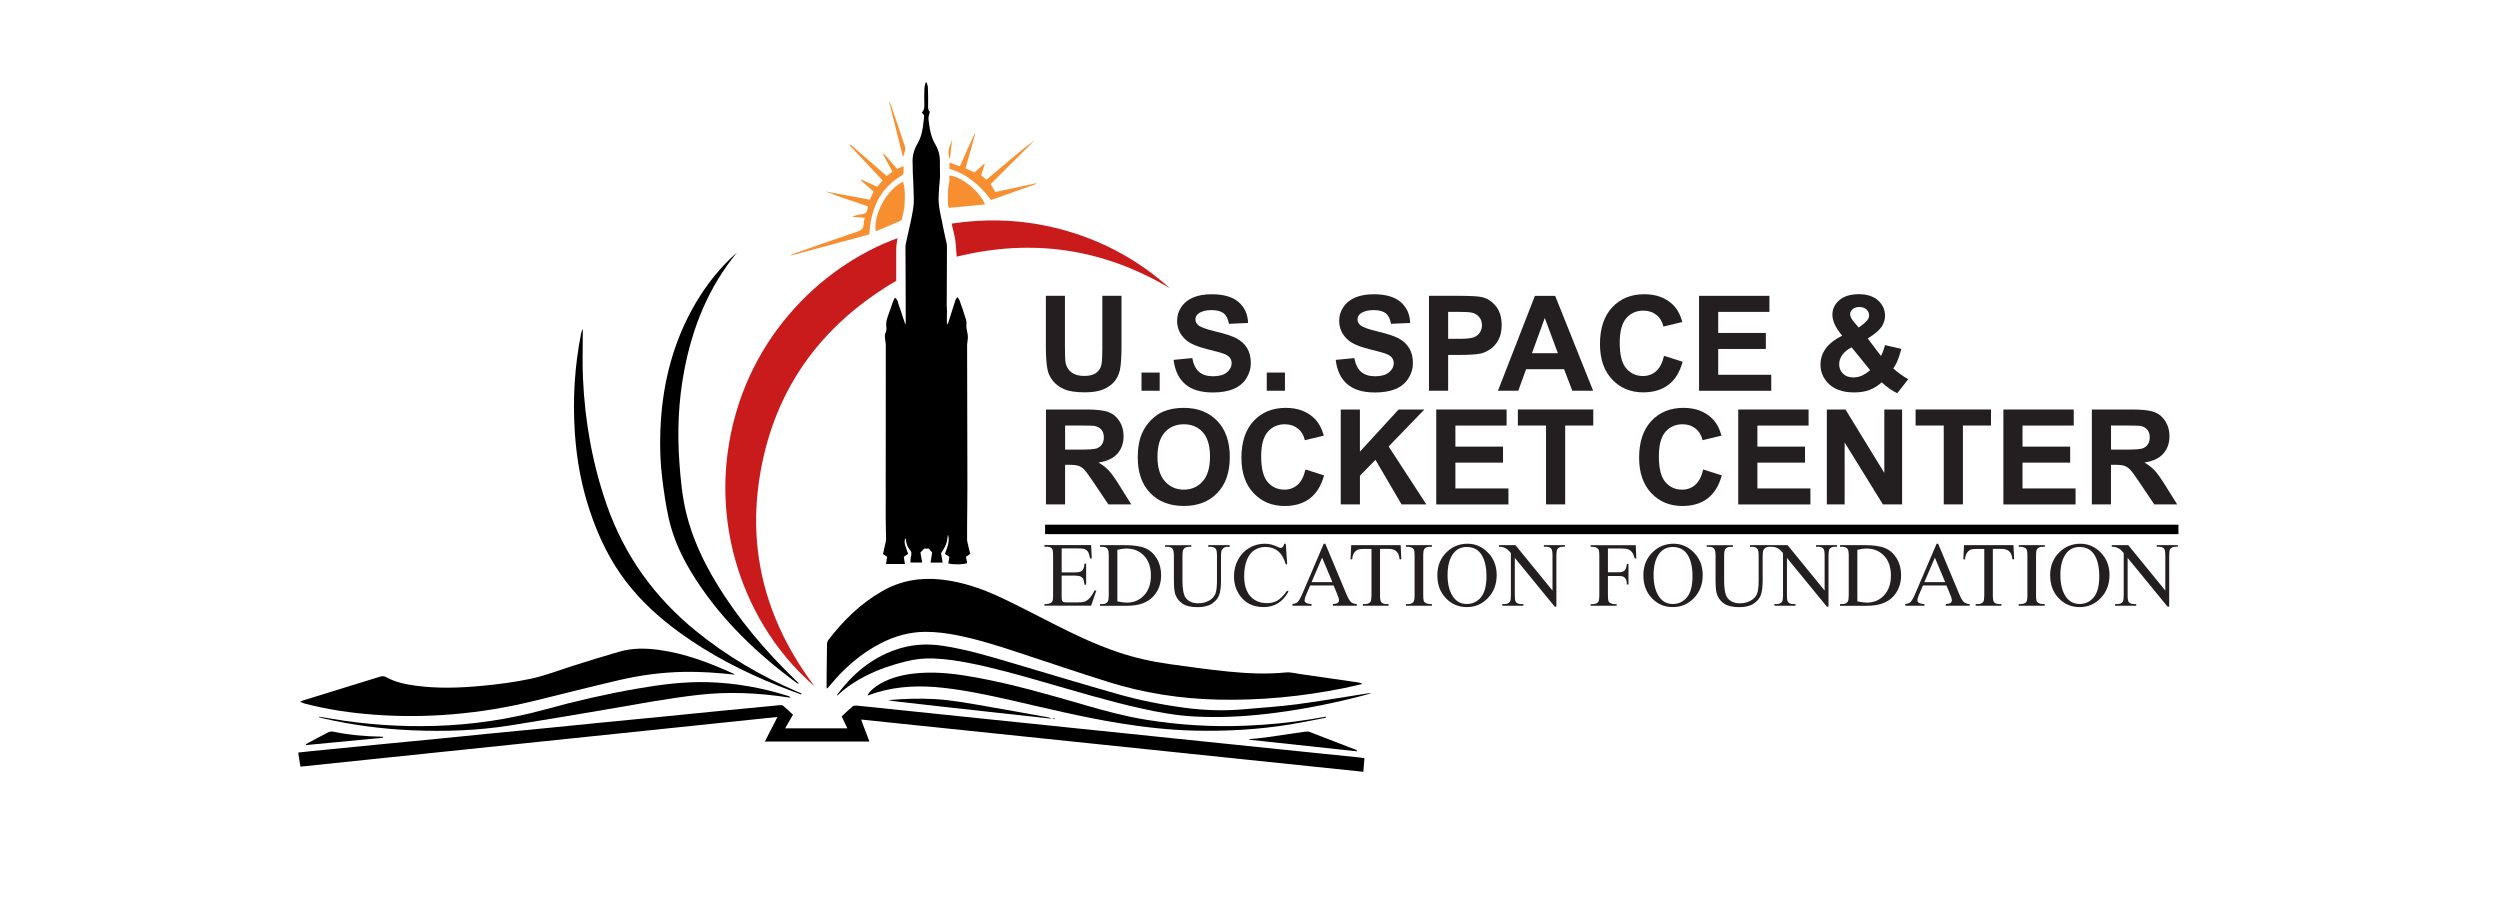 <?xml version="1.0" encoding="utf-8"?>
<!-- Generator: Adobe Illustrator 27.8.1, SVG Export Plug-In . SVG Version: 6.00 Build 0)  -->
<svg version="1.1" id="Layer_1" xmlns="http://www.w3.org/2000/svg" xmlns:xlink="http://www.w3.org/1999/xlink" x="0px" y="0px"
	 viewBox="0 0 792 290.1" style="enable-background:new 0 0 792 290.1;" xml:space="preserve">
<style type="text/css">
	.st0{fill:#C91B1B;}
	.st1{fill:#F78F31;}
	.st2{fill:#231F20;}
</style>
<path d="M292.03,35.64c0.85-0.83,0.84-1.79,0.8-2.81c-0.06-1.59-0.04-3.18,0.02-4.76c0.02-0.64,0.24-1.27,0.38-1.91
	c0.11,0,0.23-0.01,0.34-0.01c0.13,0.49,0.36,0.99,0.38,1.49c0.07,1.72,0.1,3.45,0.08,5.17c-0.01,1-0.14,2.01,0.54,2.6
	c-0.18,0.88-0.5,1.62-0.43,2.3c0.31,2.75,0.68,5.49,2.13,7.95c1.04,1.76,1.55,3.66,1.49,5.72c-0.04,1.5,0.07,3,0.04,4.5
	c-0.02,1.04-0.17,2.07-0.25,3.11c-0.06,0.81-0.08,1.63-0.15,2.44c-0.35,3.92,0.9,7.63,1.56,11.41c0.24,1.38,0.63,2.74,0.91,4.12
	c0.1,0.48,0.14,0.99,0.13,1.49c-0.02,6.04-0.05,12.08-0.08,18.13c0,0.59,0.08,1.18,0.08,1.77c0,1.08-0.02,2.16-0.04,3.24
	c0,0.4,0,0.8,0.2,1.24c0.09-0.22,0.19-0.43,0.26-0.65c0.76-2.38,1.5-4.76,2.27-7.13c0.09-0.28,0.33-0.51,0.61-0.92
	c0.27,0.38,0.54,0.63,0.65,0.93c0.74,2.1,1.49,4.19,2.12,6.33c0.21,0.71,0.03,1.53,0.09,2.3c0.05,0.61,0.22,1.22,0.32,1.83
	c0.07,0.48,0.18,0.97,0.15,1.45c-0.04,0.86-0.25,1.71-0.25,2.56c0.02,14.54,0.07,29.08,0.09,43.62c0.01,4.36-0.06,8.72-0.09,13.08
	c-0.01,1.58-0.01,3.17-0.01,4.75c0,0.22,0.03,0.45,0.08,0.67c0.29,1.25,0.59,2.49,0.9,3.81c-0.44,0.32-0.87,0.62-1.33,0.95
	c0.12,0.67,0.24,1.33,0.36,1.97c-1.18,0.49-3.99,0.55-5.95,0.13c0.1-0.68,0.21-1.37,0.32-2.12c-0.44-0.29-0.88-0.59-1.39-0.93
	c0.65-1.96,1.65-3.85,0.96-6.12c-0.21,1.14-0.27,2.18-0.62,3.12c-0.35,0.94-0.98,1.78-1.57,2.79c0.13,0.8,0.3,1.81,0.49,2.97
	c-1.35,0-2.5,0-3.82,0c0.17-1.09,0.33-2.1,0.5-3.18c-0.29-0.35-0.62-0.75-1.03-1.24c-0.43,0-0.97,0-1.49,0
	c-0.4,0.42-0.79,0.83-1.19,1.25c0.17,0.98,0.35,2,0.56,3.16c-1.3,0-2.44,0-3.72,0c0.04-0.63-0.03-1.24,0.13-1.77
	c0.26-0.87,0.3-1.6-0.37-2.35c-0.77-0.87-1.08-1.96-1.18-3.11c-0.01-0.15-0.11-0.3-0.27-0.44c-0.23,0.83-0.21,1.63,0.09,2.43
	c0.3,0.8,0.56,1.62,0.86,2.5c-0.48,0.33-0.92,0.62-1.36,0.92c0.11,0.73,0.21,1.43,0.34,2.28c-2.04,0-3.92,0-5.98,0
	c0.12-0.83,0.23-1.52,0.34-2.26c-0.42-0.29-0.85-0.59-1.3-0.9c0.31-1.35,0.62-2.65,0.89-3.95c0.07-0.35,0.08-0.72,0.08-1.08
	c-0.03-2.26-0.11-4.53-0.11-6.79c0-18.08,0.03-36.17,0.03-54.25c0-0.76-0.2-1.52-0.25-2.28c-0.03-0.53-0.12-1.15,0.11-1.59
	c0.34-0.66,0.4-1.29,0.31-1.97c-0.14-1.16,0.04-2.25,0.46-3.34c0.59-1.57,1.09-3.18,1.66-4.76c0.14-0.4,0.38-0.76,0.62-1.22
	c1.02,0.8,0.98,1.89,1.35,2.77c0.38,0.92,0.64,1.89,0.95,2.84c0.31,0.93,0.62,1.85,0.96,2.85c0.07-0.2,0.14-0.32,0.14-0.44
	c0-3.45-0.01-6.89-0.02-10.34c-0.02-4.5-0.05-9-0.06-13.49c0-0.41,0.01-0.82,0.09-1.22c0.8-3.73,1.76-7.43,2.36-11.19
	c0.34-2.12,0.13-4.34,0.09-6.51c-0.02-1.67-0.16-3.35-0.23-5.02c-0.04-0.91,0.02-1.82-0.04-2.72c-0.16-2.25,0.38-4.33,1.52-6.26
	c1.53-2.59,1.78-5.49,2.09-8.37C292.83,36.45,292.75,36.44,292.03,35.64z"/>
<path d="M261.87,218.09c0-1.46-0.01-2.81,0-4.17c0.04-3.18,0.09-6.36,0.12-9.54c0.01-0.6,0.06-1.13,0.46-1.66
	c4.71-6.16,10.16-11.49,16.93-15.39c5.84-3.37,12.1-4.46,18.77-3.74c6.92,0.75,13.35,3.04,19.57,6c5.29,2.52,10.48,5.23,15.7,7.89
	c6.72,3.42,13.52,6.67,20.68,9.1c5.35,1.81,10.84,3.03,16.43,3.81c6.16,0.86,12.32,1.73,18.51,2.35c6.1,0.61,12.23,0.89,18.37,0.29
	c1.45-0.14,2.97,0.29,4.45,0.5c6.07,0.87,12.13,1.75,18.2,2.63c0.52,0.08,1.03,0.19,1.55,0.51c-1.94,0.44-3.87,0.93-5.82,1.32
	c-13.18,2.67-26.49,3.95-39.94,3.65c-11.88-0.27-23.52-2.07-34.85-5.63c-9.44-2.97-18.81-6.14-28.21-9.24
	c-6.38-2.1-12.78-4.16-19.38-5.48c-3.39-0.68-6.81-1.13-10.28-1.12c-5.01,0.02-9.69,1.35-14.12,3.63
	c-6.33,3.25-11.54,7.85-16.05,13.29c-0.26,0.31-0.53,0.62-0.79,0.92C262.13,218.04,262.07,218.03,261.87,218.09z"/>
<path class="st0" d="M258.05,217.41c-19.38-16.62-31.47-44.59-27.52-74.06c4.69-35.02,29.19-58.92,53.8-67.9
	c-0.04,0.29-0.08,0.52-0.11,0.75c-0.1,0.81-0.29,1.61-0.29,2.42c-0.03,3.45-0.01,6.9-0.01,10.34
	c-22.64,13.28-37.38,32.42-42.56,58.23C236.18,172.94,242.18,196.31,258.05,217.41z"/>
<path d="M268.45,230.73c-0.63-1.31-1.19-2.48-1.81-3.77c1.16-1.07,2.29-2.18,3.5-3.19c0.29-0.24,0.85-0.27,1.27-0.23
	c2.94,0.27,5.87,0.59,8.81,0.9c4.88,0.51,9.76,1.01,14.64,1.52c5.78,0.6,11.56,1.2,17.35,1.8c4.74,0.49,9.49,0.97,14.23,1.46
	c4.97,0.51,9.94,1.03,14.91,1.55c4.74,0.49,9.49,0.97,14.23,1.46c5.83,0.6,11.65,1.21,17.48,1.81c4.7,0.49,9.4,0.96,14.1,1.45
	c5.87,0.61,11.74,1.22,17.62,1.82c4.79,0.49,9.58,0.98,14.37,1.47c3.84,0.39,7.68,0.78,11.52,1.18c0.49,0.05,0.97,0.15,1.59,0.25
	c-0.11,1.41-0.22,2.75-0.35,4.29c-53-5.51-105.91-11.02-159.08-16.55c0.81,2.45,1.79,4.62,2.59,6.97c-11.04,0-21.96,0-33.11,0
	c1.32-2.57,2.59-5.05,4-7.79c-50.49,5.26-100.73,10.49-151.12,15.74c-0.13-0.77-0.26-1.46-0.37-2.16c-0.11-0.71-0.2-1.43-0.33-2.3
	c1.28-0.14,2.48-0.29,3.68-0.41c7.23-0.72,14.46-1.43,21.7-2.14c6.01-0.59,12.03-1.15,18.04-1.74c6.01-0.59,12.02-1.21,18.03-1.8
	c6.01-0.59,12.03-1.16,18.04-1.75c6.01-0.59,12.02-1.21,18.03-1.8c6.01-0.59,12.03-1.16,18.04-1.75c6.01-0.59,12.02-1.2,18.03-1.8
	c6.33-0.62,12.66-1.23,18.99-1.83c0.33-0.03,0.78-0.01,1.01,0.18c1.07,0.9,2.08,1.87,3.14,2.85c-0.84,1.45-1.62,2.81-2.49,4.32
	C255.33,230.73,261.75,230.73,268.45,230.73z"/>
<path d="M232.78,213.73c-5.39-0.59-10.72-0.98-16.09-0.88c-6.98,0.13-13.86,1.05-20.64,2.63c-8.88,2.07-17.73,4.32-26.58,6.5
	c-8.61,2.12-17.33,3.57-26.18,4.31c-8.17,0.68-16.34,0.74-24.51,0.14c-7.44-0.54-14.8-1.6-22.03-3.48
	c-0.56-0.15-1.11-0.32-1.68-0.69c0.34-0.13,0.68-0.28,1.03-0.39c8.11-2.5,16.23-4.99,24.33-7.51c0.76-0.24,1.34-0.17,2.03,0.22
	c2.87,1.58,6.04,2.22,9.24,2.65c6.88,0.93,13.78,0.71,20.67,0.07c5.25-0.48,10.47-1.16,15.63-2.24c4.42-0.92,8.61-2.55,12.89-3.93
	c5.1-1.64,10.22-3.21,15.36-4.69c4.08-1.17,8.26-1.13,12.44-0.56c8.32,1.13,16.07,4.08,23.66,7.54
	C232.51,213.51,232.64,213.63,232.78,213.73z"/>
<path d="M233.47,80.01c-9.01,10.98-14.08,23.61-16.7,37.34c-1.84,9.65-2.24,19.39-1.54,29.17c0.39,5.48,0.91,10.95,2.24,16.31
	c1.95,7.83,5.34,15.04,9.5,21.91c6.9,11.38,15.43,21.43,24.98,30.66c0.29,0.28,0.59,0.56,0.88,0.85c0.06,0.06,0.1,0.15,0.25,0.37
	c-0.29-0.1-0.49-0.12-0.62-0.21c-12.49-9.21-23.6-19.78-32.07-32.89c-3.9-6.02-7.03-12.43-8.58-19.47
	c-0.91-4.16-1.51-8.4-2.03-12.63c-0.61-4.92-0.75-9.87-0.58-14.83c0.47-13.39,3.37-26.17,9.76-38.04
	c3.38-6.28,7.55-11.98,12.72-16.92C232.26,81.07,232.87,80.55,233.47,80.01z"/>
<path d="M253.78,220.01c-2.41-0.91-4.83-1.79-7.22-2.75c-11.17-4.47-21.81-9.95-31.54-17.07c-6.19-4.53-11.83-9.64-16.53-15.73
	c-5.28-6.84-8.94-14.52-11.65-22.67c-2.66-7.97-4.15-16.17-4.72-24.54c-0.72-10.62-0.1-21.15,1.97-31.59
	c0.1-0.48,0.22-0.95,0.54-1.43c0,0.41,0,0.82,0,1.23c0.01,4.77-0.16,9.54,0.05,14.3c0.62,13.82,3.02,27.31,7.61,40.4
	c5.6,15.94,15.09,29.08,28.15,39.71c9.79,7.97,20.57,14.29,32.15,19.26c0.45,0.2,0.9,0.41,1.35,0.61
	C253.88,219.84,253.83,219.92,253.78,220.01z"/>
<path d="M265.13,220.41c0.14-0.34,0.17-0.47,0.24-0.57c4.75-6.3,10.57-11.22,18.09-13.91c4.89-1.75,9.91-2.14,15.04-1.37
	c7.84,1.17,15.39,3.48,22.97,5.72c10.75,3.18,21.47,6.44,32.25,9.5c7.12,2.03,14.38,3.49,21.72,4.46c6.19,0.81,12.4,1.02,18.62,0.45
	c5.47-0.5,10.96-0.82,16.41-1.53c7.29-0.95,14.54-2.21,21.8-3.34c0.71-0.11,1.42-0.26,2.17-0.18c-2.1,0.55-4.19,1.13-6.29,1.64
	c-8.83,2.15-17.75,3.82-26.78,4.87c-7.68,0.89-15.4,1.25-23.12,0.83c-5.59-0.3-11.09-1.3-16.54-2.51
	c-10.6-2.34-20.98-5.51-31.4-8.49c-7.77-2.22-15.54-4.43-23.48-5.98c-3.7-0.72-7.43-1.25-11.21-1.4c-2.92-0.12-5.79,0.23-8.63,0.93
	c-4.47,1.11-8.8,2.57-12.9,4.68c-3,1.54-5.82,3.36-8.29,5.67C265.65,220.03,265.48,220.14,265.13,220.41z"/>
<path class="st0" d="M370.62,91.32c-21.13-12.6-43.62-15.9-67.56-10c-0.14-1.75-0.18-3.5-0.43-5.21c-0.26-1.73-0.74-3.42-1.15-5.26
	c11.71-1.78,23.09-1.23,34.34,1.72C348.92,76,360.52,82.26,370.62,91.32z"/>
<path d="M420.06,227.37c-3.74,0.71-7.47,1.49-11.22,2.11c-10.07,1.65-20.21,2.22-30.41,1.98c-8.01-0.19-15.94-1.08-23.84-2.36
	c-11.66-1.9-23.12-4.71-34.63-7.34c-7.04-1.6-14.1-3.09-21.29-3.88c-7.1-0.78-14.15-0.57-21.05,1.53c-0.43,0.13-0.86,0.28-1.29,0.43
	c-0.42,0.14-0.84,0.29-1.52,0.52c0.25-0.44,0.36-0.71,0.54-0.92c1.36-1.58,3.06-2.7,4.92-3.58c3.71-1.76,7.68-2.45,11.74-2.69
	c5.85-0.34,11.61,0.42,17.33,1.47c11.67,2.15,23.05,5.44,34.43,8.75c6.32,1.84,12.68,3.54,19.19,4.6
	c10.62,1.74,21.29,2.36,32.04,1.9c6.77-0.29,13.5-0.94,20.19-2.02c1.6-0.26,3.21-0.54,4.81-0.82
	C420.01,227.15,420.03,227.26,420.06,227.37z"/>
<path d="M101.07,227.04c1.24,0.21,2.49,0.41,3.73,0.62c10.91,1.87,21.91,2.63,32.97,2.31c11.8-0.35,23.4-2.06,34.8-5.19
	c9.67-2.66,19.45-4.92,29.34-6.63c7.39-1.28,14.82-2.25,22.35-2.04c8.68,0.25,17.14,1.75,25.42,4.37c0.3,0.09,0.58,0.22,0.85,0.5
	c-0.3-0.02-0.61-0.02-0.91-0.06c-9.47-1.44-18.97-1.87-28.51-0.77c-9.66,1.11-19.2,2.92-28.77,4.56c-10.2,1.75-20.4,3.46-30.62,5.09
	c-10.35,1.65-20.79,2.01-31.25,1.55c-9.45-0.41-18.81-1.63-28.04-3.76c-0.46-0.11-0.92-0.25-1.38-0.38
	C101.05,227.15,101.06,227.09,101.07,227.04z"/>
<path class="st1" d="M273.94,68.99c-1.36-0.1-2.52-0.18-3.67-0.26c0-0.09,0-0.18,0-0.27c0.96-0.21,1.92-0.52,2.89-0.61
	c1.07-0.09,1.5-0.67,1.65-1.62c0.04-0.22,0.08-0.45,0.15-0.86c-4.42-1.59-8.97-2.89-13.36-4.7c4.62,0.86,9.24,1.72,13.93,2.59
	c0.42-0.9,0.81-1.7,1.23-2.58c-1.39-1.21-2.74-2.39-4.08-3.56c0.05-0.08,0.1-0.16,0.15-0.24c1.67,0.75,3.35,1.51,5.1,2.29
	c0.55-0.66,1.07-1.28,1.68-2.02c-3.52-3.75-7.01-7.47-10.5-11.18c0.08-0.08,0.15-0.16,0.23-0.25c3.86,3.3,7.66,6.68,11.57,10.04
	c0.64-0.48,1.21-0.91,1.82-1.38c-1.08-1.99-2.11-3.9-3.15-5.81c0.71,0.3,1.12,0.9,1.59,1.43c0.52,0.57,1.01,1.17,1.51,1.76
	c0.5,0.58,1,1.16,1.51,1.74c0.68-0.29,1.25-0.53,2.05-0.87c0.01,0.82,0.05,1.51,0,2.2c-0.01,0.23-0.23,0.45-0.39,0.65
	c-0.08,0.1-0.23,0.14-0.35,0.21c-6.05,3.61-8.98,9.15-9.85,15.96c-0.11,0.85-0.18,1.7-0.28,2.62c-8.26,2.22-16.48,4.44-24.7,6.65
	c-0.03-0.07-0.05-0.14-0.08-0.21c0.51-0.19,1.01-0.4,1.52-0.58c6.51-2.27,13.02-4.57,19.55-6.77c1.17-0.4,1.89-0.89,1.92-2.2
	C273.59,70.45,273.8,69.79,273.94,68.99z"/>
<path class="st1" d="M313.95,63.37c-1.7-2.34-3.58-4.36-5.78-6.07c-2.21-1.71-4.63-3.01-7.37-3.8c0-0.68,0-1.3,0-2.06
	c1.07,0.43,2.07,0.83,3.25,1.3c1.56-3.45,3.11-6.89,4.66-10.33c0.08,0.03,0.15,0.06,0.23,0.09c-1.01,3.56-2.02,7.12-3.06,10.79
	c0.94,0.46,1.83,0.89,2.8,1.37c1.05-0.93,2.07-1.84,3.09-2.74c0.06,0.04,0.13,0.09,0.19,0.13c-0.37,1.11-0.73,2.21-1.14,3.45
	c0.51,0.44,1.04,0.9,1.67,1.44c2.58-2.17,5.1-4.3,7.63-6.42c2.49-2.1,4.99-4.19,7.65-6.1c-4.63,4.63-9.26,9.26-13.93,13.92
	c0.51,0.85,0.96,1.62,1.48,2.49c4.32-0.93,8.6-1.85,12.89-2.77c0.02,0.07,0.04,0.14,0.06,0.21
	C323.55,59.95,318.82,61.64,313.95,63.37z"/>
<path class="st1" d="M286.09,57.54c0.71,2.48,0.59,4.94,0.48,7.37c-0.07,1.52-0.54,3.03-0.88,4.52c-0.06,0.25-0.36,0.52-0.62,0.63
	c-2.46,1.06-4.93,2.09-7.4,3.12c-0.07,0.03-0.17-0.01-0.26-0.02C276.71,67.77,280.97,60.08,286.09,57.54z"/>
<path d="M395.78,234.16c1.71-0.17,3.42-0.29,5.12-0.53c4.17-0.59,8.34-1.23,12.51-1.83c0.47-0.07,1.02-0.09,1.45,0.07
	c4.92,1.87,9.82,3.78,14.72,5.68c0.15,0.06,0.28,0.16,0.35,0.47c-11.38-1.22-22.77-2.44-34.15-3.67
	C395.78,234.29,395.78,234.22,395.78,234.16z"/>
<path class="st1" d="M312.04,64.76c-3.83,0.37-7.57,0.73-11.49,1.1c-0.08-0.45-0.26-0.95-0.25-1.45c0.04-2.17-0.18-4.35,0.38-6.5
	c0.19-0.72,0.03-1.52,0.03-2.29C304.52,55.82,310.4,60.58,312.04,64.76z"/>
<path d="M333.11,227.68c-5.77-0.63-11.55-1.27-17.32-1.9c-5.28-0.58-10.56-1.16-15.83-1.75c-5.32-0.59-10.64-1.2-15.96-1.8
	c-0.87-0.1-1.75-0.21-2.61-0.43c4.86-0.43,9.7-0.6,14.55-0.34c5.64,0.3,11.16,1.38,16.71,2.33c6.57,1.13,13.13,2.33,19.69,3.52
	c0.26,0.05,0.5,0.26,0.75,0.4L333.11,227.68z"/>
<path d="M121.35,233.71c-8.13,0.78-16.26,1.55-24.4,2.33c-0.02-0.07-0.05-0.14-0.07-0.21c0.25-0.16,0.5-0.34,0.76-0.48
	c2.08-1.11,4.15-2.24,6.25-3.31c0.45-0.23,1.06-0.37,1.54-0.27c5.08,1.05,10.22,1.52,15.4,1.61c0.18,0,0.36,0.03,0.54,0.05
	C121.36,233.52,121.35,233.61,121.35,233.71z"/>
<path class="st1" d="M286.02,49.61c-1.44-5.75-2.87-11.51-4.31-17.26c0.05-0.02,0.09-0.04,0.14-0.06c0.13,0.3,0.28,0.6,0.39,0.91
	c1.45,4.3,2.89,8.6,4.36,12.9c0.22,0.63,0.27,1.21,0.04,1.85c-0.19,0.53-0.3,1.1-0.44,1.65C286.13,49.59,286.08,49.6,286.02,49.61z"
	/>
<path class="st1" d="M301.62,44.28c-0.22,1.97-0.43,3.94-0.68,6.17C299.89,48.09,300.89,46.2,301.62,44.28z"/>
<path d="M333.09,227.7c0.38-0.03,0.77-0.07,1.15-0.1c0,0.07,0,0.14,0,0.21c-0.37-0.05-0.74-0.09-1.12-0.13
	C333.11,227.68,333.09,227.7,333.09,227.7z"/>
<g>
	<path class="st2" d="M331.3,93.72h6.07v16.28c0,2.58,0.08,4.26,0.23,5.02c0.26,1.23,0.88,2.22,1.86,2.96s2.31,1.12,4.01,1.12
		c1.72,0,3.02-0.35,3.9-1.06s1.4-1.57,1.58-2.59s0.27-2.73,0.27-5.11V93.72h6.07v15.79c0,3.61-0.16,6.16-0.49,7.65
		s-0.93,2.75-1.81,3.77c-0.88,1.03-2.06,1.84-3.54,2.45s-3.4,0.91-5.78,0.91c-2.87,0-5.05-0.33-6.53-0.99s-2.66-1.52-3.52-2.58
		s-1.43-2.17-1.7-3.33c-0.4-1.72-0.59-4.27-0.59-7.63V93.72z"/>
	<path class="st2" d="M361.63,123.79v-5.76h5.76v5.76H361.63z"/>
	<path class="st2" d="M371.8,114.01l5.91-0.57c0.36,1.98,1.08,3.44,2.16,4.37c1.09,0.93,2.55,1.39,4.4,1.39
		c1.96,0,3.43-0.41,4.42-1.24c0.99-0.83,1.49-1.79,1.49-2.9c0-0.71-0.21-1.32-0.62-1.81c-0.42-0.5-1.15-0.93-2.18-1.3
		c-0.71-0.25-2.33-0.68-4.86-1.31c-3.25-0.81-5.54-1.8-6.85-2.97c-1.85-1.65-2.77-3.67-2.77-6.05c0-1.53,0.43-2.96,1.3-4.3
		s2.12-2.35,3.75-3.05c1.63-0.7,3.61-1.05,5.92-1.05c3.77,0,6.61,0.83,8.52,2.48c1.91,1.65,2.91,3.86,3,6.62l-6.07,0.27
		c-0.26-1.54-0.82-2.66-1.67-3.33s-2.14-1.02-3.84-1.02c-1.76,0-3.14,0.36-4.14,1.09c-0.64,0.46-0.96,1.09-0.96,1.87
		c0,0.71,0.3,1.32,0.9,1.83c0.77,0.64,2.62,1.31,5.58,2.01s5.14,1.42,6.55,2.16c1.41,0.75,2.52,1.76,3.32,3.06
		c0.8,1.29,1.2,2.89,1.2,4.79c0,1.72-0.48,3.34-1.44,4.84s-2.31,2.62-4.06,3.35s-3.93,1.1-6.54,1.1c-3.8,0-6.72-0.88-8.76-2.64
		S372.2,117.37,371.8,114.01z"/>
	<path class="st2" d="M401.31,123.79v-5.76h5.76v5.76H401.31z"/>
	<path class="st2" d="M423.15,114.01l5.91-0.57c0.36,1.98,1.08,3.44,2.16,4.37c1.09,0.93,2.55,1.39,4.4,1.39
		c1.96,0,3.43-0.41,4.42-1.24c0.99-0.83,1.49-1.79,1.49-2.9c0-0.71-0.21-1.32-0.62-1.81c-0.42-0.5-1.15-0.93-2.18-1.3
		c-0.71-0.25-2.33-0.68-4.86-1.31c-3.25-0.81-5.54-1.8-6.85-2.97c-1.85-1.65-2.77-3.67-2.77-6.05c0-1.53,0.43-2.96,1.3-4.3
		s2.12-2.35,3.75-3.05c1.63-0.7,3.61-1.05,5.92-1.05c3.77,0,6.61,0.83,8.52,2.48c1.91,1.65,2.91,3.86,3,6.62l-6.07,0.27
		c-0.26-1.54-0.82-2.66-1.67-3.33s-2.14-1.02-3.84-1.02c-1.76,0-3.14,0.36-4.14,1.09c-0.64,0.46-0.96,1.09-0.96,1.87
		c0,0.71,0.3,1.32,0.9,1.83c0.77,0.64,2.62,1.31,5.58,2.01s5.14,1.42,6.55,2.16c1.41,0.75,2.52,1.76,3.32,3.06
		c0.8,1.29,1.2,2.89,1.2,4.79c0,1.72-0.48,3.34-1.44,4.84s-2.31,2.62-4.06,3.35s-3.93,1.1-6.54,1.1c-3.8,0-6.72-0.88-8.76-2.64
		S423.55,117.37,423.15,114.01z"/>
	<path class="st2" d="M452.7,123.79V93.72h9.74c3.69,0,6.1,0.15,7.22,0.45c1.72,0.45,3.17,1.43,4.33,2.94s1.74,3.46,1.74,5.85
		c0,1.85-0.33,3.4-1,4.66s-1.52,2.25-2.55,2.96s-2.08,1.19-3.15,1.43c-1.45,0.29-3.55,0.43-6.3,0.43h-3.96v11.34H452.7z
		 M458.77,98.81v8.53h3.32c2.39,0,3.99-0.16,4.8-0.47s1.44-0.81,1.9-1.48c0.46-0.67,0.69-1.45,0.69-2.34c0-1.09-0.32-2-0.96-2.71
		s-1.46-1.16-2.44-1.33c-0.72-0.14-2.18-0.21-4.37-0.21H458.77z"/>
	<path class="st2" d="M504.71,123.79h-6.6l-2.62-6.83h-12.02l-2.48,6.83h-6.44l11.71-30.06h6.42L504.71,123.79z M493.53,111.89
		l-4.14-11.16l-4.06,11.16H493.53z"/>
	<path class="st2" d="M527.17,112.73l5.89,1.87c-0.9,3.28-2.4,5.72-4.5,7.31s-4.76,2.39-7.99,2.39c-3.99,0-7.27-1.36-9.84-4.09
		s-3.86-6.46-3.86-11.19c0-5,1.29-8.89,3.88-11.66s5.98-4.15,10.19-4.15c3.68,0,6.67,1.09,8.96,3.26c1.37,1.29,2.39,3.13,3.08,5.54
		l-6.01,1.44c-0.36-1.56-1.1-2.79-2.23-3.69c-1.13-0.9-2.5-1.35-4.11-1.35c-2.23,0-4.04,0.8-5.42,2.4c-1.39,1.6-2.08,4.19-2.08,7.77
		c0,3.8,0.68,6.51,2.05,8.12s3.14,2.42,5.33,2.42c1.61,0,3-0.51,4.16-1.54S526.66,114.94,527.17,112.73z"/>
	<path class="st2" d="M538.26,123.79V93.72h22.29v5.09h-16.22v6.67h15.09v5.07h-15.09v8.18h16.8v5.07H538.26z"/>
	<path class="st2" d="M604.54,120.12l-3.49,4.45c-1.71-0.83-3.35-1.98-4.92-3.45c-1.22,1.09-2.51,1.9-3.88,2.42
		s-2.99,0.78-4.88,0.78c-3.75,0-6.56-1.05-8.45-3.16c-1.46-1.63-2.19-3.5-2.19-5.62c0-1.93,0.57-3.66,1.72-5.2s2.86-2.87,5.15-4.01
		c-1.03-1.22-1.8-2.38-2.32-3.48s-0.78-2.14-0.78-3.13c0-1.82,0.73-3.36,2.18-4.62c1.46-1.26,3.53-1.9,6.22-1.9
		c2.6,0,4.63,0.66,6.09,1.99s2.19,2.95,2.19,4.86c0,1.22-0.36,2.37-1.09,3.47s-2.19,2.33-4.39,3.71l4.18,5.52
		c0.49-0.88,0.92-2.02,1.27-3.42l5.21,1.19c-0.52,1.85-0.97,3.2-1.35,4.05s-0.79,1.57-1.23,2.14c0.64,0.6,1.47,1.26,2.49,1.98
		S604.06,119.88,604.54,120.12z M586.6,110.03c-1.33,0.67-2.32,1.48-2.97,2.42s-0.98,1.91-0.98,2.89c0,1.24,0.41,2.26,1.22,3.05
		c0.81,0.79,1.9,1.18,3.27,1.18c0.9,0,1.77-0.18,2.6-0.53s1.74-0.94,2.73-1.76L586.6,110.03z M588.85,103.77l1.56-1.19
		c1.15-0.89,1.72-1.77,1.72-2.65c0-0.74-0.28-1.37-0.83-1.89c-0.55-0.52-1.3-0.78-2.25-0.78c-0.92,0-1.63,0.23-2.15,0.69
		s-0.78,0.99-0.78,1.59c0,0.71,0.44,1.57,1.31,2.58L588.85,103.77z"/>
	<path class="st2" d="M331.36,159.79v-30.06h12.78c3.21,0,5.55,0.27,7,0.81c1.46,0.54,2.62,1.5,3.5,2.88s1.31,2.96,1.31,4.74
		c0,2.26-0.66,4.12-1.99,5.59s-3.31,2.4-5.95,2.78c1.31,0.77,2.4,1.61,3.25,2.52s2.01,2.54,3.46,4.88l3.67,5.87h-7.26l-4.39-6.54
		c-1.56-2.34-2.62-3.81-3.2-4.42s-1.18-1.03-1.83-1.25s-1.66-0.34-3.06-0.34h-1.23v12.55H331.36z M337.43,142.44h4.49
		c2.91,0,4.73-0.12,5.46-0.37s1.29-0.67,1.7-1.27s0.62-1.35,0.62-2.26c0-1.01-0.27-1.83-0.81-2.45s-1.3-1.02-2.29-1.18
		c-0.49-0.07-1.97-0.1-4.43-0.1h-4.74V142.44z"/>
	<path class="st2" d="M360.44,144.94c0-3.06,0.46-5.63,1.37-7.71c0.68-1.53,1.62-2.91,2.8-4.12s2.48-2.12,3.89-2.71
		c1.87-0.79,4.03-1.19,6.48-1.19c4.43,0,7.97,1.37,10.63,4.12s3.99,6.57,3.99,11.46c0,4.85-1.32,8.65-3.96,11.39
		s-6.17,4.11-10.58,4.11c-4.47,0-8.03-1.36-10.66-4.09S360.44,149.73,360.44,144.94z M366.69,144.74c0,3.4,0.79,5.98,2.36,7.74
		s3.57,2.64,5.99,2.64s4.41-0.87,5.96-2.62c1.55-1.74,2.33-4.36,2.33-7.84c0-3.45-0.76-6.02-2.27-7.71s-3.52-2.54-6.02-2.54
		s-4.52,0.86-6.05,2.57S366.69,141.28,366.69,144.74z"/>
	<path class="st2" d="M413.57,148.73l5.89,1.87c-0.9,3.28-2.4,5.72-4.5,7.31s-4.76,2.39-7.99,2.39c-3.99,0-7.27-1.36-9.84-4.09
		c-2.57-2.73-3.85-6.46-3.85-11.19c0-5,1.29-8.89,3.88-11.66c2.58-2.77,5.98-4.15,10.19-4.15c3.68,0,6.67,1.09,8.96,3.26
		c1.37,1.29,2.39,3.13,3.08,5.54l-6.01,1.44c-0.36-1.56-1.1-2.79-2.23-3.69c-1.13-0.9-2.5-1.35-4.11-1.35c-2.23,0-4.04,0.8-5.42,2.4
		c-1.39,1.6-2.08,4.19-2.08,7.77c0,3.8,0.68,6.51,2.05,8.12s3.14,2.42,5.33,2.42c1.61,0,3-0.51,4.16-1.54
		S413.07,150.93,413.57,148.73z"/>
	<path class="st2" d="M424.75,159.79v-30.06h6.07v13.35l12.26-13.35h8.16l-11.32,11.71l11.94,18.35h-7.85l-8.26-14.11l-4.92,5.02
		v9.09H424.75z"/>
	<path class="st2" d="M455,159.79v-30.06h22.29v5.09h-16.22v6.67h15.09v5.07h-15.09v8.18h16.8v5.07H455z"/>
	<path class="st2" d="M489.78,159.79v-24.98h-8.92v-5.09h23.89v5.09h-8.9v24.98H489.78z"/>
	<path class="st2" d="M539.57,148.73l5.89,1.87c-0.9,3.28-2.4,5.72-4.5,7.31s-4.76,2.39-7.99,2.39c-3.99,0-7.27-1.36-9.84-4.09
		s-3.86-6.46-3.86-11.19c0-5,1.29-8.89,3.88-11.66s5.98-4.15,10.19-4.15c3.68,0,6.67,1.09,8.96,3.26c1.37,1.29,2.39,3.13,3.08,5.54
		l-6.01,1.44c-0.36-1.56-1.1-2.79-2.23-3.69c-1.13-0.9-2.5-1.35-4.11-1.35c-2.23,0-4.04,0.8-5.42,2.4c-1.39,1.6-2.08,4.19-2.08,7.77
		c0,3.8,0.68,6.51,2.05,8.12s3.14,2.42,5.33,2.42c1.61,0,3-0.51,4.16-1.54S539.07,150.93,539.57,148.73z"/>
	<path class="st2" d="M550.67,159.79v-30.06h22.29v5.09h-16.22v6.67h15.09v5.07h-15.09v8.18h16.8v5.07H550.67z"/>
	<path class="st2" d="M578.74,159.79v-30.06h5.91l12.3,20.08v-20.08h5.64v30.06h-6.09l-12.12-19.61v19.61H578.74z"/>
	<path class="st2" d="M615.78,159.79v-24.98h-8.92v-5.09h23.89v5.09h-8.9v24.98H615.78z"/>
	<path class="st2" d="M634.67,159.79v-30.06h22.29v5.09h-16.22v6.67h15.09v5.07h-15.09v8.18h16.8v5.07H634.67z"/>
	<path class="st2" d="M662.7,159.79v-30.06h12.78c3.21,0,5.55,0.27,7,0.81c1.46,0.54,2.62,1.5,3.5,2.88s1.31,2.96,1.31,4.74
		c0,2.26-0.66,4.12-1.99,5.59s-3.31,2.4-5.95,2.78c1.31,0.77,2.4,1.61,3.25,2.52s2.01,2.54,3.46,4.88l3.67,5.87h-7.26l-4.39-6.54
		c-1.56-2.34-2.62-3.81-3.2-4.42s-1.18-1.03-1.83-1.25s-1.66-0.34-3.06-0.34h-1.23v12.55H662.7z M668.77,142.44h4.49
		c2.91,0,4.73-0.12,5.46-0.37s1.29-0.67,1.7-1.27s0.62-1.35,0.62-2.26c0-1.01-0.27-1.83-0.81-2.45s-1.3-1.02-2.29-1.18
		c-0.49-0.07-1.97-0.1-4.43-0.1h-4.74V142.44z"/>
</g>
<rect x="331.09" y="166.22" width="359.04" height="3"/>
<g>
	<path class="st2" d="M336.34,173.74v7.59h4.22c1.1,0,1.83-0.17,2.19-0.5c0.49-0.43,0.76-1.2,0.82-2.29h0.52v6.68h-0.52
		c-0.13-0.93-0.26-1.53-0.4-1.8c-0.17-0.33-0.45-0.59-0.84-0.78c-0.39-0.19-0.98-0.28-1.78-0.28h-4.22v6.33
		c0,0.85,0.04,1.37,0.11,1.55c0.08,0.18,0.21,0.33,0.4,0.44s0.55,0.16,1.08,0.16h3.26c1.09,0,1.87-0.08,2.36-0.23
		s0.96-0.45,1.42-0.89c0.59-0.59,1.18-1.47,1.8-2.65h0.57l-1.66,4.81h-14.8v-0.52h0.68c0.45,0,0.88-0.11,1.29-0.33
		c0.3-0.15,0.51-0.38,0.62-0.68c0.11-0.3,0.16-0.92,0.16-1.86v-12.47c0-1.22-0.12-1.97-0.37-2.25c-0.34-0.38-0.91-0.57-1.7-0.57
		h-0.68v-0.52h14.8l0.21,4.21h-0.55c-0.2-1.01-0.42-1.7-0.66-2.08c-0.24-0.38-0.6-0.67-1.07-0.86c-0.38-0.14-1.04-0.21-2-0.21
		H336.34z"/>
	<path class="st2" d="M348.49,191.89v-0.52h0.72c0.81,0,1.39-0.26,1.73-0.78c0.21-0.31,0.31-1.01,0.31-2.1v-12.4
		c0-1.2-0.13-1.95-0.4-2.25c-0.37-0.42-0.92-0.62-1.64-0.62h-0.72v-0.52h7.82c2.87,0,5.05,0.33,6.55,0.98
		c1.5,0.65,2.7,1.74,3.61,3.26c0.91,1.52,1.37,3.28,1.37,5.27c0,2.67-0.81,4.9-2.44,6.7c-1.82,2-4.6,3-8.33,3H348.49z
		 M353.97,190.51c1.2,0.26,2.2,0.4,3.02,0.4c2.19,0,4.01-0.77,5.45-2.31c1.44-1.54,2.17-3.62,2.17-6.26c0-2.65-0.72-4.74-2.17-6.27
		s-3.3-2.29-5.56-2.29c-0.85,0-1.82,0.14-2.9,0.41V190.51z"/>
	<path class="st2" d="M382.77,173.22v-0.52h6.8v0.52h-0.72c-0.76,0-1.34,0.32-1.74,0.95c-0.2,0.29-0.3,0.97-0.3,2.04v7.79
		c0,1.93-0.19,3.42-0.57,4.48c-0.38,1.06-1.13,1.97-2.25,2.73c-1.12,0.76-2.64,1.14-4.57,1.14c-2.1,0-3.69-0.36-4.77-1.09
		c-1.09-0.73-1.85-1.7-2.31-2.93c-0.3-0.84-0.45-2.42-0.45-4.73v-7.5c0-1.18-0.16-1.95-0.49-2.32c-0.33-0.37-0.85-0.55-1.58-0.55
		h-0.72v-0.52h8.3v0.52h-0.74c-0.79,0-1.36,0.25-1.7,0.75c-0.24,0.34-0.35,1.05-0.35,2.12v8.37c0,0.75,0.07,1.6,0.21,2.56
		c0.14,0.96,0.38,1.71,0.74,2.25c0.36,0.54,0.88,0.98,1.55,1.33c0.68,0.35,1.5,0.52,2.49,0.52c1.26,0,2.38-0.27,3.37-0.82
		s1.67-1.25,2.03-2.1c0.36-0.85,0.54-2.3,0.54-4.34v-7.77c0-1.2-0.13-1.95-0.4-2.25c-0.37-0.42-0.92-0.62-1.64-0.62H382.77z"/>
	<path class="st2" d="M407.34,172.25l0.44,6.53h-0.44c-0.58-1.95-1.42-3.36-2.51-4.22c-1.09-0.86-2.39-1.29-3.91-1.29
		c-1.27,0-2.43,0.32-3.46,0.97c-1.03,0.65-1.84,1.68-2.43,3.09c-0.59,1.42-0.88,3.18-0.88,5.28c0,1.74,0.28,3.24,0.84,4.52
		s1.4,2.25,2.51,2.93c1.12,0.68,2.4,1.02,3.83,1.02c1.25,0,2.35-0.27,3.3-0.8c0.95-0.53,2-1.59,3.14-3.18l0.44,0.28
		c-0.96,1.71-2.09,2.96-3.37,3.75c-1.28,0.79-2.81,1.19-4.57,1.19c-3.18,0-5.65-1.18-7.39-3.54c-1.3-1.76-1.95-3.82-1.95-6.2
		c0-1.92,0.43-3.68,1.29-5.28s2.04-2.85,3.55-3.73c1.5-0.88,3.15-1.32,4.93-1.32c1.39,0,2.76,0.34,4.11,1.02
		c0.4,0.21,0.68,0.31,0.85,0.31c0.25,0,0.48-0.09,0.67-0.27c0.25-0.25,0.42-0.61,0.52-1.06H407.34z"/>
	<path class="st2" d="M422.49,185.47h-7.43l-1.3,3.03c-0.32,0.75-0.48,1.3-0.48,1.67c0,0.29,0.14,0.55,0.42,0.77
		c0.28,0.22,0.88,0.37,1.8,0.43v0.52h-6.05v-0.52c0.8-0.14,1.32-0.33,1.56-0.55c0.48-0.45,1.01-1.37,1.6-2.76l6.75-15.8h0.5
		l6.68,15.97c0.54,1.28,1.03,2.12,1.46,2.5c0.44,0.38,1.05,0.6,1.83,0.64v0.52h-7.58v-0.52c0.76-0.04,1.28-0.17,1.55-0.38
		c0.27-0.22,0.4-0.48,0.4-0.79c0-0.42-0.19-1.07-0.57-1.97L422.49,185.47z M422.1,184.42l-3.26-7.76l-3.34,7.76H422.1z"/>
	<path class="st2" d="M443.73,172.69l0.21,4.5h-0.54c-0.1-0.79-0.25-1.36-0.42-1.7c-0.29-0.55-0.68-0.95-1.17-1.21
		s-1.13-0.39-1.92-0.39h-2.7v14.67c0,1.18,0.13,1.92,0.38,2.21c0.36,0.4,0.91,0.6,1.66,0.6h0.67v0.52h-8.14v-0.52h0.68
		c0.81,0,1.39-0.25,1.73-0.74c0.21-0.3,0.31-0.99,0.31-2.07V173.9h-2.31c-0.9,0-1.53,0.07-1.91,0.2c-0.49,0.18-0.91,0.52-1.26,1.03
		s-0.56,1.2-0.62,2.07h-0.54l0.23-4.5H443.73z"/>
	<path class="st2" d="M453.62,191.37v0.52h-8.23v-0.52h0.68c0.79,0,1.37-0.23,1.73-0.69c0.23-0.3,0.34-1.03,0.34-2.18v-12.4
		c0-0.97-0.06-1.61-0.18-1.93c-0.09-0.24-0.29-0.44-0.58-0.61c-0.42-0.23-0.85-0.34-1.3-0.34h-0.68v-0.52h8.23v0.52h-0.69
		c-0.78,0-1.36,0.23-1.71,0.69c-0.24,0.3-0.35,1.03-0.35,2.18v12.4c0,0.97,0.06,1.61,0.18,1.93c0.09,0.24,0.29,0.44,0.59,0.61
		c0.41,0.23,0.84,0.34,1.29,0.34H453.62z"/>
	<path class="st2" d="M464.93,172.25c2.49,0,4.65,0.95,6.48,2.84c1.83,1.89,2.74,4.25,2.74,7.09c0,2.92-0.92,5.34-2.76,7.26
		c-1.84,1.93-4.07,2.89-6.68,2.89c-2.64,0-4.86-0.94-6.66-2.82c-1.8-1.88-2.7-4.31-2.7-7.29c0-3.05,1.04-5.54,3.12-7.46
		C460.26,173.09,462.42,172.25,464.93,172.25z M464.66,173.29c-1.72,0-3.1,0.64-4.13,1.91c-1.29,1.59-1.94,3.91-1.94,6.97
		c0,3.13,0.67,5.55,2.01,7.24c1.03,1.28,2.39,1.93,4.08,1.93c1.8,0,3.29-0.7,4.47-2.11c1.18-1.41,1.76-3.62,1.76-6.66
		c0-3.29-0.65-5.73-1.94-7.35C467.93,173.93,466.49,173.29,464.66,173.29z"/>
	<path class="st2" d="M474.88,172.69h5.21l11.74,14.4v-11.07c0-1.18-0.13-1.92-0.4-2.21c-0.35-0.4-0.9-0.6-1.66-0.6h-0.67v-0.52
		h6.68v0.52h-0.68c-0.81,0-1.39,0.25-1.73,0.74c-0.21,0.3-0.31,0.99-0.31,2.07v16.18h-0.51l-12.66-15.46v11.82
		c0,1.18,0.13,1.92,0.38,2.21c0.36,0.4,0.91,0.6,1.66,0.6h0.68v0.52h-6.68v-0.52h0.67c0.82,0,1.4-0.25,1.74-0.74
		c0.21-0.3,0.31-0.99,0.31-2.07v-13.35c-0.56-0.65-0.98-1.08-1.27-1.29c-0.29-0.21-0.71-0.4-1.27-0.58
		c-0.27-0.08-0.69-0.13-1.25-0.13V172.69z"/>
	<path class="st2" d="M509.39,173.74v7.55h3.5c0.8,0,1.39-0.18,1.76-0.53c0.37-0.35,0.62-1.05,0.74-2.1h0.52v6.5h-0.52
		c-0.01-0.75-0.11-1.29-0.29-1.64c-0.18-0.35-0.44-0.61-0.76-0.79c-0.33-0.17-0.81-0.26-1.45-0.26h-3.5v6.03
		c0,0.97,0.06,1.61,0.18,1.93c0.09,0.24,0.29,0.44,0.59,0.61c0.42,0.23,0.85,0.34,1.3,0.34h0.69v0.52h-8.24v-0.52h0.68
		c0.79,0,1.37-0.23,1.73-0.69c0.23-0.3,0.34-1.03,0.34-2.18v-12.4c0-0.97-0.06-1.61-0.18-1.93c-0.09-0.24-0.29-0.44-0.58-0.61
		c-0.41-0.23-0.84-0.34-1.3-0.34h-0.68v-0.52h14.29l0.18,4.22h-0.5c-0.25-0.9-0.53-1.56-0.86-1.98c-0.33-0.42-0.73-0.72-1.2-0.91
		s-1.21-0.28-2.22-0.28H509.39z"/>
	<path class="st2" d="M530.2,172.25c2.49,0,4.65,0.95,6.48,2.84c1.83,1.89,2.74,4.25,2.74,7.09c0,2.92-0.92,5.34-2.76,7.26
		c-1.84,1.93-4.07,2.89-6.68,2.89c-2.64,0-4.86-0.94-6.66-2.82c-1.8-1.88-2.7-4.31-2.7-7.29c0-3.05,1.04-5.54,3.12-7.46
		C525.53,173.09,527.68,172.25,530.2,172.25z M529.93,173.29c-1.72,0-3.1,0.64-4.13,1.91c-1.29,1.59-1.94,3.91-1.94,6.97
		c0,3.13,0.67,5.55,2.01,7.24c1.03,1.28,2.39,1.93,4.08,1.93c1.8,0,3.29-0.7,4.47-2.11c1.18-1.41,1.76-3.62,1.76-6.66
		c0-3.29-0.65-5.73-1.94-7.35C533.19,173.93,531.76,173.29,529.93,173.29z"/>
	<path class="st2" d="M554.37,173.22v-0.52h6.8v0.52h-0.72c-0.75,0-1.34,0.32-1.74,0.95c-0.2,0.29-0.3,0.97-0.3,2.04v7.79
		c0,1.93-0.19,3.42-0.57,4.48c-0.38,1.06-1.13,1.97-2.25,2.73c-1.12,0.76-2.64,1.14-4.57,1.14c-2.1,0-3.69-0.36-4.77-1.09
		c-1.09-0.73-1.86-1.7-2.31-2.93c-0.3-0.84-0.45-2.42-0.45-4.73v-7.5c0-1.18-0.16-1.95-0.49-2.32c-0.33-0.37-0.85-0.55-1.58-0.55
		h-0.72v-0.52h8.3v0.52h-0.74c-0.79,0-1.36,0.25-1.7,0.75c-0.24,0.34-0.35,1.05-0.35,2.12v8.37c0,0.75,0.07,1.6,0.21,2.56
		s0.38,1.71,0.74,2.25c0.36,0.54,0.88,0.98,1.55,1.33c0.67,0.35,1.5,0.52,2.49,0.52c1.26,0,2.38-0.27,3.37-0.82s1.67-1.25,2.03-2.1
		s0.54-2.3,0.54-4.34v-7.77c0-1.2-0.13-1.95-0.4-2.25c-0.37-0.42-0.92-0.62-1.64-0.62H554.37z"/>
	<path class="st2" d="M561.09,172.69h5.21l11.74,14.4v-11.07c0-1.18-0.13-1.92-0.4-2.21c-0.35-0.4-0.9-0.6-1.66-0.6h-0.67v-0.52
		h6.68v0.52h-0.68c-0.81,0-1.39,0.25-1.73,0.74c-0.21,0.3-0.31,0.99-0.31,2.07v16.18h-0.51l-12.66-15.46v11.82
		c0,1.18,0.13,1.92,0.38,2.21c0.36,0.4,0.91,0.6,1.66,0.6h0.68v0.52h-6.68v-0.52h0.67c0.82,0,1.4-0.25,1.74-0.74
		c0.21-0.3,0.31-0.99,0.31-2.07v-13.35c-0.56-0.65-0.98-1.08-1.27-1.29c-0.29-0.21-0.71-0.4-1.27-0.58
		c-0.27-0.08-0.69-0.13-1.25-0.13V172.69z"/>
	<path class="st2" d="M582.92,191.89v-0.52h0.72c0.81,0,1.39-0.26,1.73-0.78c0.21-0.31,0.31-1.01,0.31-2.1v-12.4
		c0-1.2-0.13-1.95-0.4-2.25c-0.37-0.42-0.92-0.62-1.64-0.62h-0.72v-0.52h7.82c2.87,0,5.05,0.33,6.55,0.98
		c1.5,0.65,2.7,1.74,3.61,3.26c0.91,1.52,1.37,3.28,1.37,5.27c0,2.67-0.81,4.9-2.44,6.7c-1.82,2-4.6,3-8.33,3H582.92z M588.4,190.51
		c1.2,0.26,2.2,0.4,3.02,0.4c2.19,0,4.01-0.77,5.45-2.31c1.44-1.54,2.17-3.62,2.17-6.26c0-2.65-0.72-4.74-2.17-6.27
		s-3.3-2.29-5.56-2.29c-0.85,0-1.82,0.14-2.9,0.41V190.51z"/>
	<path class="st2" d="M616.63,185.47h-7.43l-1.3,3.03c-0.32,0.75-0.48,1.3-0.48,1.67c0,0.29,0.14,0.55,0.42,0.77
		s0.88,0.37,1.81,0.43v0.52h-6.05v-0.52c0.8-0.14,1.32-0.33,1.56-0.55c0.48-0.45,1.01-1.37,1.6-2.76l6.75-15.8h0.5l6.68,15.97
		c0.54,1.28,1.03,2.12,1.46,2.5c0.44,0.38,1.05,0.6,1.83,0.64v0.52h-7.58v-0.52c0.77-0.04,1.28-0.17,1.55-0.38
		c0.27-0.22,0.4-0.48,0.4-0.79c0-0.42-0.19-1.07-0.57-1.97L616.63,185.47z M616.23,184.42l-3.26-7.76l-3.34,7.76H616.23z"/>
	<path class="st2" d="M637.87,172.69l0.21,4.5h-0.54c-0.1-0.79-0.25-1.36-0.42-1.7c-0.29-0.55-0.68-0.95-1.17-1.21
		s-1.13-0.39-1.92-0.39h-2.7v14.67c0,1.18,0.13,1.92,0.38,2.21c0.36,0.4,0.91,0.6,1.66,0.6h0.67v0.52h-8.14v-0.52h0.68
		c0.81,0,1.39-0.25,1.73-0.74c0.21-0.3,0.31-0.99,0.31-2.07V173.9h-2.31c-0.9,0-1.53,0.07-1.91,0.2c-0.49,0.18-0.91,0.52-1.26,1.03
		s-0.56,1.2-0.62,2.07h-0.54l0.23-4.5H637.87z"/>
	<path class="st2" d="M647.76,191.37v0.52h-8.23v-0.52h0.68c0.79,0,1.37-0.23,1.73-0.69c0.23-0.3,0.34-1.03,0.34-2.18v-12.4
		c0-0.97-0.06-1.61-0.18-1.93c-0.09-0.24-0.29-0.44-0.58-0.61c-0.42-0.23-0.85-0.34-1.3-0.34h-0.68v-0.52h8.23v0.52h-0.69
		c-0.78,0-1.36,0.23-1.71,0.69c-0.24,0.3-0.35,1.03-0.35,2.18v12.4c0,0.97,0.06,1.61,0.18,1.93c0.09,0.24,0.29,0.44,0.59,0.61
		c0.41,0.23,0.84,0.34,1.29,0.34H647.76z"/>
	<path class="st2" d="M659.07,172.25c2.49,0,4.65,0.95,6.48,2.84c1.83,1.89,2.74,4.25,2.74,7.09c0,2.92-0.92,5.34-2.76,7.26
		c-1.84,1.93-4.07,2.89-6.68,2.89c-2.64,0-4.86-0.94-6.66-2.82c-1.8-1.88-2.7-4.31-2.7-7.29c0-3.05,1.04-5.54,3.12-7.46
		C654.4,173.09,656.56,172.25,659.07,172.25z M658.8,173.29c-1.72,0-3.1,0.64-4.13,1.91c-1.29,1.59-1.94,3.91-1.94,6.97
		c0,3.13,0.67,5.55,2.01,7.24c1.03,1.28,2.39,1.93,4.08,1.93c1.8,0,3.29-0.7,4.47-2.11c1.18-1.41,1.76-3.62,1.76-6.66
		c0-3.29-0.65-5.73-1.94-7.35C662.07,173.93,660.63,173.29,658.8,173.29z"/>
	<path class="st2" d="M669.02,172.69h5.21l11.74,14.4v-11.07c0-1.18-0.13-1.92-0.4-2.21c-0.35-0.4-0.9-0.6-1.66-0.6h-0.67v-0.52
		h6.68v0.52h-0.68c-0.81,0-1.39,0.25-1.73,0.74c-0.21,0.3-0.31,0.99-0.31,2.07v16.18h-0.51l-12.66-15.46v11.82
		c0,1.18,0.13,1.92,0.38,2.21c0.36,0.4,0.91,0.6,1.66,0.6h0.68v0.52h-6.68v-0.52h0.67c0.82,0,1.4-0.25,1.74-0.74
		c0.21-0.3,0.31-0.99,0.31-2.07v-13.35c-0.56-0.65-0.98-1.08-1.27-1.29c-0.29-0.21-0.71-0.4-1.27-0.58
		c-0.27-0.08-0.69-0.13-1.25-0.13V172.69z"/>
</g>
</svg>
